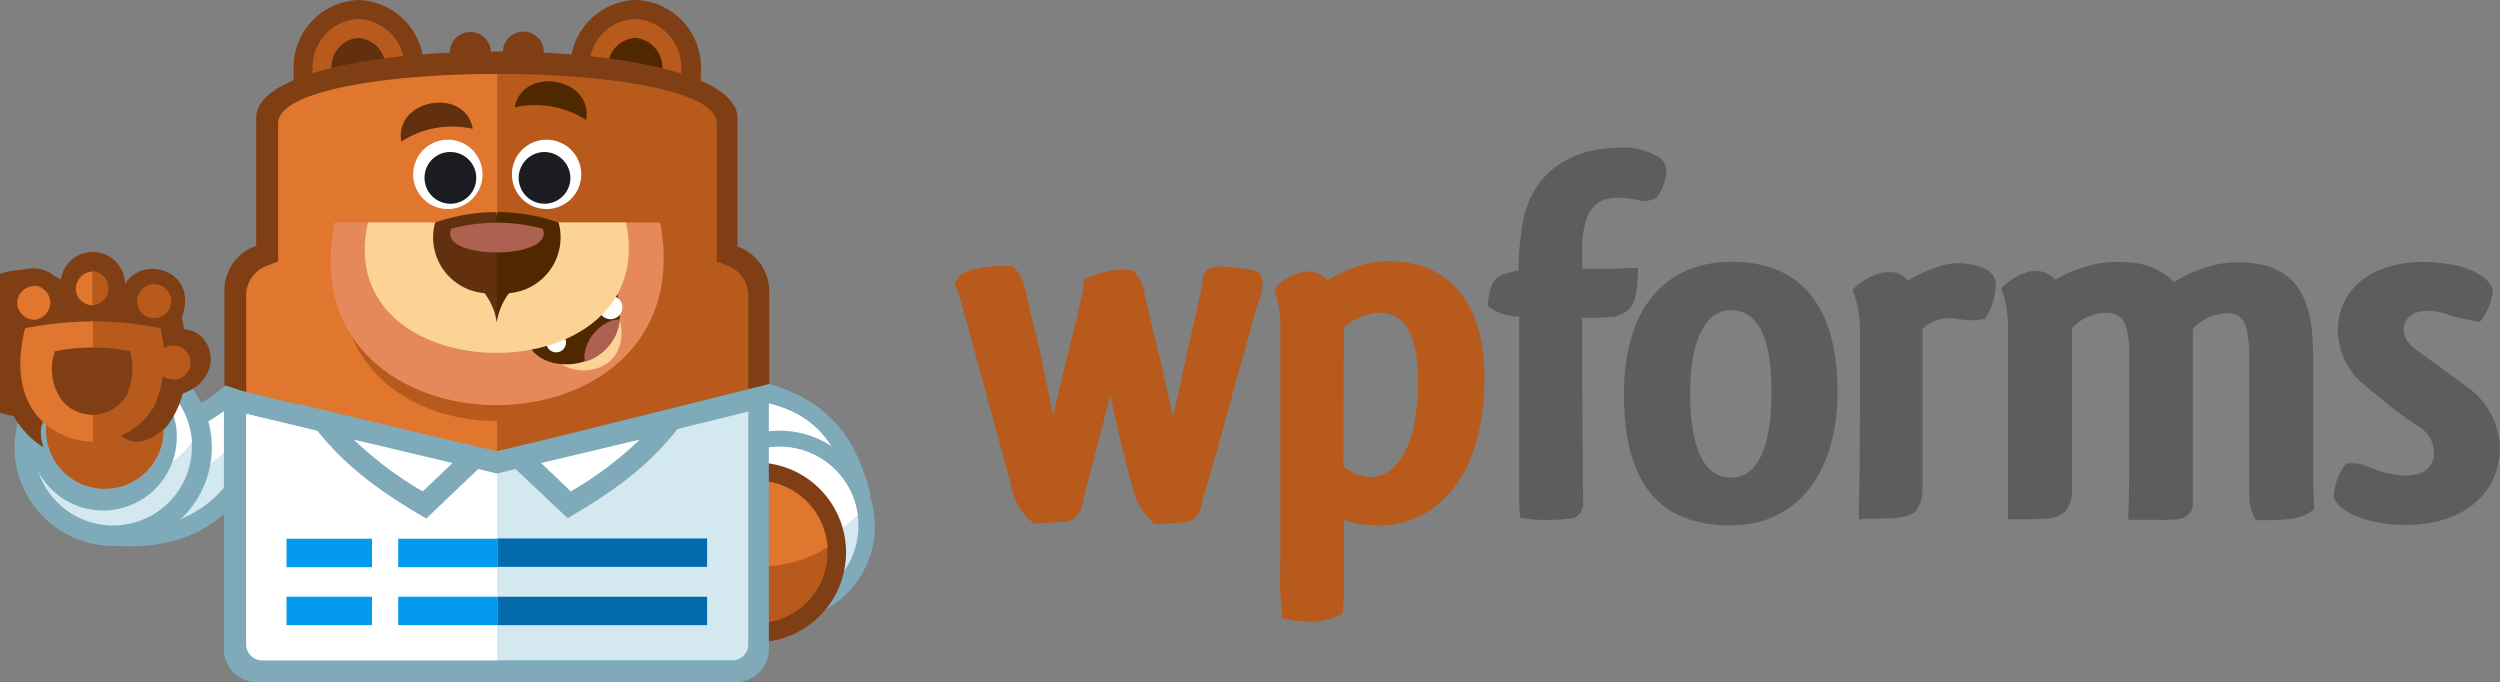 <svg xmlns="http://www.w3.org/2000/svg" width="176.482" height="48.142" viewBox="0 0 176.482 48.142">
  <rect x="0" y="0" width="176.482" height="48.142" fill="#808080" stroke="none"/>
  <g id="logo-wpf" transform="translate(0.002)">
    <g id="wpforms" transform="translate(67.378 10.437)">
      <g id="forms" transform="translate(37.651)">
        <path id="Path_3789" data-name="Path 3789" d="M160.818,41.867a6.426,6.426,0,0,1-1.21-.114l-.234-.04-.04-.241a7.289,7.289,0,0,1-.04-1.023V27.518a3.738,3.738,0,0,1-2.059-.622l-.154-.12v-.194c.181-1.464.421-1.839,1.337-2.12.134-.04.261-.067.435-.107l.4-.087A17.5,17.5,0,0,1,159.4,21.9h0c.508-5.837,5.349-6.292,6.84-6.292a4.706,4.706,0,0,1,3.049.756h0l.14.147a1.337,1.337,0,0,1,.241.916,3.678,3.678,0,0,1-.234.916,2.608,2.608,0,0,1-.475.8l-.04.04h-.047a1.772,1.772,0,0,1-.762.181,1.2,1.2,0,0,1-.361-.053h-.087a.247.247,0,0,0-.127-.053h-.1a4.681,4.681,0,0,0-1.2-.127c-1.083,0-2.354.368-2.494,3.263v1.759h1.2c.769,0,1.906-.033,2.347-.067h.388v.394c-.1,1.866-.294,2.541-1.23,2.889h0l-.154.067-.241.1h-.074a22.064,22.064,0,0,1-2.247.074c0,4.085.04,9.548.074,12.978a1.1,1.1,0,0,1-.669,1.157,14,14,0,0,1-2.32.127Z" transform="translate(-157.08 -15.61)" fill="#5e5d5d"/>
        <path id="Path_3790" data-name="Path 3790" d="M178.972,46.248c-5.062,0-7.522-3.022-7.522-9.247,0-5.944,2.782-9.361,7.636-9.361s7.442,3.163,7.442,9.147C186.528,42.624,183.619,46.248,178.972,46.248Zm0-15.191c-1.785,0-2.848,2.173-2.848,5.8,0,4.012.983,6.018,2.922,6.018,1.819,0,2.822-2.133,2.822-6.018S180.918,31.057,178.972,31.057Z" transform="translate(-161.842 -19.596)" fill="#5e5d5d"/>
        <path id="Path_3791" data-name="Path 3791" d="M196.031,45.9v-.348c.033-1.631.074-4.146.074-7.1V32.437a7.355,7.355,0,0,0-.448-2.574l-.067-.207.147-.154a4.988,4.988,0,0,1,1.658-.97,1.725,1.725,0,0,1,.669-.1,1.565,1.565,0,0,1,1.411.575,10.7,10.7,0,0,1,1.879-.876,4.634,4.634,0,0,1,1.718-.341,3.557,3.557,0,0,1,.542.04c1.618.167,2.006.869,2.079,1.277a4.587,4.587,0,0,1-.7,2.521l-.074.1H204.8a1.658,1.658,0,0,1-.669.087,8.526,8.526,0,0,1-1.09-.074,1.337,1.337,0,0,0-.421-.067,2.9,2.9,0,0,0-2.1.736V43.577a2.675,2.675,0,0,1-.421,1.665v.047h-.04c-.669.515-1.371.535-3.657.535Z" transform="translate(-169.841 -19.646)" fill="#5e5d5d"/>
        <path id="Path_3792" data-name="Path 3792" d="M229.243,45.856l-.094-.187a3.256,3.256,0,0,1-.354-1.484v-9.7c0-2.735-.542-3.209-1.672-3.209a3.537,3.537,0,0,0-2.313,1.09V44.726c0,.381-.167.883-.976,1.083a10.29,10.29,0,0,1-1.411.047h-2.166V45.5c.067-1.785.067-4.1.067-6.773V34.456c0-2.735-.548-3.216-1.705-3.216a3.443,3.443,0,0,0-2.347,1.09V43.7a2.26,2.26,0,0,1-.475,1.585h0c-.669.535-1.264.535-3.624.535h-.408V32.3a7.549,7.549,0,0,0-.408-2.581l-.067-.187.134-.154a4.473,4.473,0,0,1,1.672-.99,1.845,1.845,0,0,1,.6-.094,1.819,1.819,0,0,1,1.417.622,8.024,8.024,0,0,1,2.006-.889,7.188,7.188,0,0,1,2.441-.374,5.349,5.349,0,0,1,.776.04,4.781,4.781,0,0,1,3.163,1.384,8.693,8.693,0,0,1,2.173-1.016,6.941,6.941,0,0,1,2.36-.374,4.954,4.954,0,0,1,.822.04h0c3.912.334,4.446,3.517,4.446,6.586v5.964c0,1.752,0,3.4.067,4.647v.187l-.147.107c-.669.522-1.431.669-3.764.669Z" transform="translate(-175.043 -19.599)" fill="#5e5d5d"/>
        <path id="Path_3793" data-name="Path 3793" d="M251.478,46.218c-2.507,0-4.6-.8-5.088-1.932v-.134a4.059,4.059,0,0,1,.782-2.146l.107-.134h.528a2.38,2.38,0,0,1,.956.221l.254.094a6.466,6.466,0,0,0,2.42.548,4.68,4.68,0,0,0,.588-.067,1.5,1.5,0,0,0,1.438-1.6,2.2,2.2,0,0,0-1.217-1.872,4.421,4.421,0,0,0-.394-.274l.1-.181-.14.167c-.863-.6-1.819-1.377-2.467-1.926l-.889-.709a5.155,5.155,0,0,1-1.779-3.751c0-2.962,2.387-4.868,6.085-4.868a7.736,7.736,0,0,1,1.09.074c2.427.187,3.584,1.217,3.764,1.859v.094a4.012,4.012,0,0,1-.789,2.046l-.134.174-.221-.053c-.094,0-.314-.067-.495-.1l-.207-.04a7.549,7.549,0,0,1-1.237-.3,4.012,4.012,0,0,0-1.5-.3c-1.036,0-1.705.515-1.705,1.3,0,.448.147.856.842,1.424l.12.08c.374.281.856.629,1.371.983.4.321.829.622,1.23.916s.6.435.863.635a5.468,5.468,0,0,1,2.367,4.3C258.091,44.065,255.49,46.218,251.478,46.218Z" transform="translate(-186.674 -19.6)" fill="#5e5d5d"/>
      </g>
      <g id="wp" transform="translate(0 8.01)">
        <path id="Path_3794" data-name="Path 3794" d="M114.8,46.18a4.493,4.493,0,0,1-1.3-1.926l-.241-.849-.234-.842c-.06-.207-.114-.408-.16-.588l-.087-.341c-.354-1.471-.729-3.129-1.016-4.433-.288,1.163-.608,2.407-.909,3.55L109.87,44.5v.033a.873.873,0,0,0,0,.1v.087h0c-.187.635-.334,1.137-1.05,1.377-.328.053-.983.087-2.313.16h-.127l-.1-.08a4.206,4.206,0,0,1-1.344-1.946l-.669-2.521c-.582-2.14-1.277-4.68-1.9-6.954-.308-1.157-1.244-4.68-1.524-5.3l-.074-.16.087-.154c.415-.742,1.6-1.07,3.851-1.07h.12l.094.074a2.675,2.675,0,0,1,.8,1.4c.321,1.4.669,2.915,1.043,4.386.12.542.227,1.083.334,1.6.08.408.16.8.241,1.17l.334,1.645a1.393,1.393,0,0,0,.06.308c.174-.742.381-1.6.588-2.494s1.337-5.409,1.5-6.279a1.156,1.156,0,0,0,.067-.361V29.1l.067-.094a6.932,6.932,0,0,1,2.855-.669,1.725,1.725,0,0,1,.455.047h.08l.06.06a2.755,2.755,0,0,1,.789,1.645c.394,1.725.9,3.845,1.438,6.071.074.328.14.669.207.983.094.448.187.9.294,1.337a1.047,1.047,0,0,0,.06.267c.308-1.284.622-2.761.943-4.3l.16-.729c.368-1.518.669-3,1-4.527v-.1h0V28.9a1.564,1.564,0,0,1,.227-.455v-.04h.04a1.451,1.451,0,0,1,1-.281,14.456,14.456,0,0,1,2.521.321.863.863,0,0,1,.421.555,2.962,2.962,0,0,1-.174,1.337l-.127.321h0c-.247.829-.508,1.785-.789,2.808-.2.756-.421,1.551-.669,2.36-.829,3.1-1.705,6.3-2.441,8.692a.489.489,0,0,0-.04.094v.134c-.14.588-.274,1.15-1.016,1.4-.308.047-.9.08-2.059.147h-.381Z" transform="translate(-100.77 -27.752)" fill="#b85a1b"/>
        <path id="Path_3795" data-name="Path 3795" d="M136.85,53.025a7.717,7.717,0,0,1-1.511-.187l-.227-.053-.04-.227a27.763,27.763,0,0,1-.114-3.684V32.317a7.469,7.469,0,0,0-.374-2.548l-.053-.147.087-.14a3.4,3.4,0,0,1,1.665-1.07,2.447,2.447,0,0,1,.6-.1,1.872,1.872,0,0,1,1.424.629A10.144,10.144,0,0,1,140.254,28a6.626,6.626,0,0,1,2.34-.415c4.306,0,6.773,2.982,6.773,8.171,0,4.166-1.163,7.295-3.343,9.033a6.252,6.252,0,0,1-4.126,1.438,6.519,6.519,0,0,1-2.461-.4v4.841a10.645,10.645,0,0,1-.074,1.591v.14l-.254.194A4.915,4.915,0,0,1,136.85,53.025Zm2.568-10.972a2.989,2.989,0,0,0,1.919.769c1.6,0,3.343-1.792,3.343-6.807,0-4.3-1.611-4.794-2.822-4.794a4.186,4.186,0,0,0-2.42,1.043Z" transform="translate(-111.957 -27.59)" fill="#b85a1b"/>
      </g>
    </g>
    <g id="sullie" transform="translate(-0.002)">
      <path id="Path_3796" data-name="Path 3796" d="M10.46,43.247a10.563,10.563,0,0,0,8.873-2.507l4.085.214-2.227,6.559c-2.474,3.925-6.065,4.761-9.742,4.513Z" transform="translate(-3.465 -13.5)" fill="#7eaaba"/>
      <path id="Path_3797" data-name="Path 3797" d="M12.73,45.441l.669,6.018a8.117,8.117,0,0,0,7.355-3.8l1.611-4.68-1.792-.094a11.407,11.407,0,0,1-7.823,2.6Z" transform="translate(-4.217 -14.209)" fill="#d3e8ef"/>
      <path id="Path_3798" data-name="Path 3798" d="M12.73,45.421l.4,3.55c4.206-.495,7.482-2.227,9.18-6.058L20.52,42.82a11.313,11.313,0,0,1-7.79,2.6" transform="translate(-4.217 -14.189)" fill="#fff"/>
      <path id="Path_3799" data-name="Path 3799" d="M8.494,36.81A6.961,6.961,0,1,1,1.54,43.764,6.961,6.961,0,0,1,8.494,36.81" transform="translate(-0.509 -12.197)" fill="#7eaaba"/>
      <path id="Path_3800" data-name="Path 3800" d="M9.176,38.84a5.563,5.563,0,1,0,3.936,1.632A5.57,5.57,0,0,0,9.176,38.84" transform="translate(-1.192 -12.87)" fill="#d3e8ef"/>
      <path id="Path_3801" data-name="Path 3801" d="M9.673,38.84A5.53,5.53,0,0,0,5.1,41.22a5.6,5.6,0,0,0,5.563,5.229,5.53,5.53,0,0,0,4.573-2.38A5.576,5.576,0,0,0,9.673,38.84" transform="translate(-1.689 -12.87)" fill="#fff"/>
      <path id="Path_3802" data-name="Path 3802" d="M8.305,38.34A5.2,5.2,0,1,1,3.11,43.5a5.2,5.2,0,0,1,5.2-5.162" transform="translate(-1.029 -12.704)" fill="#7eaaba"/>
      <path id="Path_3803" data-name="Path 3803" d="M7.732,36.243a5.189,5.189,0,1,1,0-.013" transform="translate(-0.83 -12.005)" fill="#7f3e13"/>
      <path id="Path_3804" data-name="Path 3804" d="M9.006,39.21a4.146,4.146,0,1,0,4.146,4.146A4.146,4.146,0,0,0,9.006,39.21" transform="translate(-1.609 -12.993)" fill="#b85a1b"/>
      <path id="Path_3805" data-name="Path 3805" d="M4.272,28.873a2.273,2.273,0,1,1,4.547,0c1.264-2.14,5.256-.963,4.012,2.38a6.533,6.533,0,0,1,.154.8c2.166.12,2.875,3.49-.094,4.547a6.452,6.452,0,0,1-1.17,2.38c-2.541,2.193-3.343.4-4.734-1.083-1.337,0-4.948-.9-3.925,2.5C.748,38.9-.736,35.9.374,31.508c-1.545-3.557,2.568-4.881,3.9-2.675Z" transform="translate(0.002 -8.814)" fill="#7f3e13"/>
      <path id="Path_3806" data-name="Path 3806" d="M2.487,34.431c-.528,2.133-.562,4.547.956,6.279a5.059,5.059,0,0,0,8.131-.742,8.365,8.365,0,0,0,.461-5.563,24.158,24.158,0,0,0-9.548,0Z" transform="translate(-0.713 -11.242)" fill="#b85a1b"/>
      <path id="Path_3807" data-name="Path 3807" d="M2.487,34.435c-.528,2.133-.562,4.547.956,6.279a5.2,5.2,0,0,0,3.831,1.7V33.94a25.3,25.3,0,0,0-4.787.495" transform="translate(-0.713 -11.246)" fill="#e1762f"/>
      <path id="Path_3808" data-name="Path 3808" d="M5.686,36.984a3.738,3.738,0,0,0,.555,3.5,2.795,2.795,0,0,0,4.513-.435A4.58,4.58,0,0,0,11,36.957a13.3,13.3,0,0,0-5.316,0" transform="translate(-1.814 -12.157)" fill="#7f3e13"/>
      <path id="Path_3809" data-name="Path 3809" d="M9.77,31.034a1.21,1.21,0,0,0,0-2.414Zm4.36-1.491a1.2,1.2,0,1,1-1.21,1.2,1.2,1.2,0,0,1,1.21-1.2" transform="translate(-3.236 -9.484)" fill="#b85a1b"/>
      <path id="Path_3810" data-name="Path 3810" d="M3.02,29.66a1.21,1.21,0,0,1,0,2.414A1.237,1.237,0,0,1,1.81,30.9a1.21,1.21,0,0,1,1.21-1.2m4.112,1.391V28.67a1.23,1.23,0,0,0-1.183,1.2,1.183,1.183,0,0,0,1.21,1.177Z" transform="translate(-0.599 -9.5)" fill="#e1762f"/>
      <path id="Path_3811" data-name="Path 3811" d="M17.723,36.49a1.2,1.2,0,1,1-1.2,1.2,1.183,1.183,0,0,1,1.2-1.2" transform="translate(-5.473 -12.091)" fill="#b85a1b"/>
      <path id="Path_3812" data-name="Path 3812" d="M77.648,52.057c-.274-3.617-1.912-6.218-5.128-7.609l.669-2.5,5.2-1.4c4.513,1.337,6.245,4.273,7.108,7.89l-7.823,3.617Z" transform="translate(-24.029 -13.437)" fill="#7eaaba"/>
      <path id="Path_3813" data-name="Path 3813" d="M79.5,50.754l5.169-2.414c-.9-3.029-2.414-4.975-5.6-5.75l-4.052,1.083-.187.669a9.635,9.635,0,0,1,4.68,6.4Z" transform="translate(-24.795 -14.113)" fill="#fff"/>
      <path id="Path_3814" data-name="Path 3814" d="M72.531,54.286a6.74,6.74,0,1,1,3.375,3.925,6.753,6.753,0,0,1-3.375-3.925" transform="translate(-23.92 -15.05)" fill="#7eaaba"/>
      <path id="Path_3815" data-name="Path 3815" d="M74.23,54.495a5.576,5.576,0,1,0,.314-4.266,5.583,5.583,0,0,0-.314,4.266" transform="translate(-24.502 -15.627)" fill="#d3e8ef"/>
      <path id="Path_3816" data-name="Path 3816" d="M85.815,51.987A5.243,5.243,0,0,0,85.6,51a5.576,5.576,0,0,0-7.047-3.557,6.091,6.091,0,0,0-2.293,1.424,5.844,5.844,0,0,0,.221.99,5.59,5.59,0,0,0,7.047,3.557,5.235,5.235,0,0,0,2.287-1.424" transform="translate(-25.268 -15.627)" fill="#fff"/>
      <path id="Path_3817" data-name="Path 3817" d="M70.65,57.125a6.345,6.345,0,1,1,3.171,3.692,6.365,6.365,0,0,1-3.171-3.692" transform="translate(-23.302 -16.157)" fill="#7f3e13"/>
      <path id="Path_3818" data-name="Path 3818" d="M72.623,57.4a5.015,5.015,0,1,1,6.339,3.183A5.015,5.015,0,0,1,72.623,57.4" transform="translate(-23.979 -16.836)" fill="#b85a1b"/>
      <path id="Path_3819" data-name="Path 3819" d="M72.43,55a5.1,5.1,0,0,1,3.4-4.012,5.021,5.021,0,0,1,6.345,3.209,5.409,5.409,0,0,1,.247,1.237A8.746,8.746,0,0,1,72.437,55Z" transform="translate(-23.999 -16.811)" fill="#e1762f"/>
      <path id="Path_3820" data-name="Path 3820" d="M35.573,0A4.754,4.754,0,0,1,40.18,4.854a4.6,4.6,0,1,1-9.18,0A4.747,4.747,0,0,1,35.573,0" transform="translate(-10.27)" fill="#7f3e13"/>
      <path id="Path_3821" data-name="Path 3821" d="M36.235,2A3.4,3.4,0,0,0,33,5.517a3.257,3.257,0,1,0,6.492,0A3.423,3.423,0,0,0,36.235,2" transform="translate(-10.933 -0.663)" fill="#b85a1b"/>
      <path id="Path_3822" data-name="Path 3822" d="M36.9,4A2.059,2.059,0,0,0,35,6.213a2.1,2.1,0,0,0,1.919,2.193,2.053,2.053,0,0,0,1.892-2.193A2.093,2.093,0,0,0,36.9,4" transform="translate(-11.593 -1.325)" fill="#63300f"/>
      <path id="Path_3823" data-name="Path 3823" d="M64.79,0a4.754,4.754,0,0,1,4.64,4.854,4.614,4.614,0,1,1-9.214,0A4.754,4.754,0,0,1,64.79,0" transform="translate(-19.95)" fill="#7f3e13"/>
      <path id="Path_3824" data-name="Path 3824" d="M65.448,2a3.39,3.39,0,0,0-3.243,3.524,3.256,3.256,0,1,0,6.492,0A3.43,3.43,0,0,0,65.448,2" transform="translate(-20.608 -0.663)" fill="#b85a1b"/>
      <path id="Path_3825" data-name="Path 3825" d="M66.106,4a2.059,2.059,0,0,0-1.919,2.2,2.1,2.1,0,0,0,1.919,2.193A2.053,2.053,0,0,0,68.025,6.2,2.1,2.1,0,0,0,66.106,4" transform="translate(-21.266 -1.325)" fill="#4f2800"/>
      <path id="Path_3826" data-name="Path 3826" d="M60,18.545h-.087V9.458c0-2.735-6.419-4.273-13.674-4.634a1.445,1.445,0,1,0-2.889-.08h-.849a1.451,1.451,0,0,0-2.9.08c-7.248.348-13.667,1.886-13.667,4.6v9.067H25.85a3.343,3.343,0,0,0-2.16,3.156v6.646l19.23,6.245L62.15,28.2V21.7A3.343,3.343,0,0,0,60,18.545Z" transform="translate(-7.849 -1.106)" fill="#7f3e13"/>
      <path id="Path_3827" data-name="Path 3827" d="M28.253,11.278v9.769l-.8.308A2.207,2.207,0,0,0,26,23.454v6.867l17.712,5.7,17.726-5.824v-6.74a2.227,2.227,0,0,0-1.424-2.1l-.8-.308V11.278c-.033-4.634-30.891-4.634-30.925,0Z" transform="translate(-8.614 -2.585)" fill="#b85a1b"/>
      <path id="Path_3828" data-name="Path 3828" d="M28.253,11.284v9.769l-.8.308A2.207,2.207,0,0,0,26,23.459v6.867l17.712,5.7V32.306c-6.118.033-12.243-4.012-10.631-11.935H43.712V7.82C35.983,7.82,28.253,8.99,28.253,11.284Z" transform="translate(-8.614 -2.591)" fill="#e1762f"/>
      <path id="Path_3829" data-name="Path 3829" d="M35.2,23.49H58.17c3.243,17.251-26.5,17.131-22.974,0" transform="translate(-11.565 -7.784)" fill="#e5895b"/>
      <path id="Path_3830" data-name="Path 3830" d="M36.961,25.517a8.47,8.47,0,0,0,2.227,7.235,11.5,11.5,0,0,0,8.164,2.969,11.4,11.4,0,0,0,7.857-2.875,8.552,8.552,0,0,0,2.441-7.355Z" transform="translate(-12.22 -8.446)" fill="#e5895b"/>
      <path id="Path_3831" data-name="Path 3831" d="M58.23,36.032c1.545,2.006,6.058,1.177,4.68-3.062l-4.68,3.062Z" transform="translate(-19.294 -10.925)" fill="#fad395"/>
      <path id="Path_3832" data-name="Path 3832" d="M56.1,34.955c1.732,2.227,7.355.9,6.065-3.925Z" transform="translate(-18.588 -10.282)" fill="#4f2800"/>
      <path id="Path_3833" data-name="Path 3833" d="M61.817,31.341a.835.835,0,1,1-.435.836.669.669,0,0,1,.435-.836M58.14,33.909a.692.692,0,1,1-.435.836.669.669,0,0,1,.435-.836" transform="translate(-19.11 -10.379)" fill="#fff"/>
      <path id="Path_3834" data-name="Path 3834" d="M61.728,36.723A3.47,3.47,0,0,0,64.2,33.755c-.99-.154-2.721,1.337-2.474,2.969" transform="translate(-20.445 -11.181)" fill="#ad6151"/>
      <path id="Path_3835" data-name="Path 3835" d="M38.737,23.49H56.951c2.594,12.336-21,12.216-18.214,0" transform="translate(-12.759 -7.784)" fill="#fad395"/>
      <path id="Path_3836" data-name="Path 3836" d="M52.019,30.153a4.56,4.56,0,0,1,.863-2.039,3.955,3.955,0,0,0,3.5-4.981,13.146,13.146,0,0,0-4.333-.742l-.9,2.815Z" transform="translate(-16.948 -7.419)" fill="#4f2800"/>
      <path id="Path_3837" data-name="Path 3837" d="M50.236,30.153a4.573,4.573,0,0,0-.869-2.039,3.955,3.955,0,0,1-3.49-4.981A13.139,13.139,0,0,1,50.2,22.39Z" transform="translate(-15.164 -7.419)" fill="#63300f"/>
      <path id="Path_3838" data-name="Path 3838" d="M47.6,23.933a12.7,12.7,0,0,1,6.459,0c.9,2.253-7.449,2.227-6.459,0" transform="translate(-15.744 -7.792)" fill="#ad6151"/>
      <path id="Path_3839" data-name="Path 3839" d="M46.061,14.75a2.447,2.447,0,1,1-2.441,2.441,2.447,2.447,0,0,1,2.441-2.441" transform="translate(-14.453 -4.888)" fill="#fff"/>
      <path id="Path_3840" data-name="Path 3840" d="M46.645,16.05a1.825,1.825,0,1,1-1.825,1.819,1.805,1.805,0,0,1,1.825-1.819" transform="translate(-14.85 -5.318)" fill="#1b1d23"/>
      <path id="Path_3841" data-name="Path 3841" d="M56.5,14.75a2.447,2.447,0,1,0,2.441,2.441A2.447,2.447,0,0,0,56.5,14.75" transform="translate(-17.909 -4.888)" fill="#fff"/>
      <path id="Path_3842" data-name="Path 3842" d="M56.585,16.05a1.825,1.825,0,1,0,1.825,1.819,1.845,1.845,0,0,0-1.825-1.819" transform="translate(-18.144 -5.318)" fill="#1b1d23"/>
      <path id="Path_3843" data-name="Path 3843" d="M47.392,12.682a6.62,6.62,0,0,0-5.042.9c-.528-3,4.513-3.9,5.042-.9" transform="translate(-14.019 -3.588)" fill="#63300f"/>
      <path id="Path_3844" data-name="Path 3844" d="M54.34,10.419a6.62,6.62,0,0,1,5.042.9c.528-3-4.48-3.865-5.042-.9" transform="translate(-18.005 -2.843)" fill="#4f2800"/>
      <path id="Path_3845" data-name="Path 3845" d="M62.107,40.55V59.272a2.307,2.307,0,0,1-2.293,2.307H25.927a2.3,2.3,0,0,1-2.287-2.287V40.737l19.23,4.607L62.107,40.55Z" transform="translate(-7.832 -13.437)" fill="#7eaaba"/>
      <path id="Path_3846" data-name="Path 3846" d="M61.371,43.47,43.685,47.836,26,43.624V59.872a1.123,1.123,0,0,0,1.143,1.143H60.254a1.123,1.123,0,0,0,1.183-1.143V43.47Z" transform="translate(-8.614 -14.404)" fill="#d3e8ef"/>
      <path id="Path_3847" data-name="Path 3847" d="M43.685,47.912,26,43.7V59.948a1.123,1.123,0,0,0,1.15,1.143H43.712V47.912Z" transform="translate(-8.614 -14.48)" fill="#fff"/>
      <path id="Path_3848" data-name="Path 3848" d="M52.49,60.962H67.307v2.006H52.5V60.962Zm0-4.112H67.307v2.006H52.5V56.85Z" transform="translate(-17.392 -18.838)" fill="#036aab"/>
      <path id="Path_3849" data-name="Path 3849" d="M45.121,62.978V60.972H30.25v2.006ZM30.25,56.88H45.121v2.006H30.25Z" transform="translate(-10.022 -18.848)" fill="#0399ed"/>
      <path id="Path_3850" data-name="Path 3850" d="M39.27,54.94h1.852v9.087H39.27Z" transform="translate(-13.011 -18.205)" fill="#fff"/>
      <path id="Path_3851" data-name="Path 3851" d="M31.45,42.64c4.68,1.11,9.361,2.253,14.041,3.343L40.51,50.737c-3.25-1.919-6.466-4.012-9.033-8.1" transform="translate(-10.42 -14.129)" fill="#7eaaba"/>
      <path id="Path_3852" data-name="Path 3852" d="M37.37,46.43a25.522,25.522,0,0,0,4.854,3.644l2.106-2.006c-2.287-.528-4.64-1.117-6.961-1.638" transform="translate(-12.382 -15.385)" fill="#fff"/>
      <path id="Path_3853" data-name="Path 3853" d="M66.481,42.627C61.8,43.737,57.12,44.88,52.44,45.97L57.448,50.7c3.25-1.919,6.459-4.012,9.027-8.1" transform="translate(-17.375 -14.116)" fill="#7eaaba"/>
      <path id="Path_3854" data-name="Path 3854" d="M64.074,46.43a25.108,25.108,0,0,1-4.854,3.644l-2.1-2.006c2.32-.528,4.64-1.117,6.954-1.638" transform="translate(-18.926 -15.385)" fill="#fff"/>
    </g>
  </g>
</svg>
